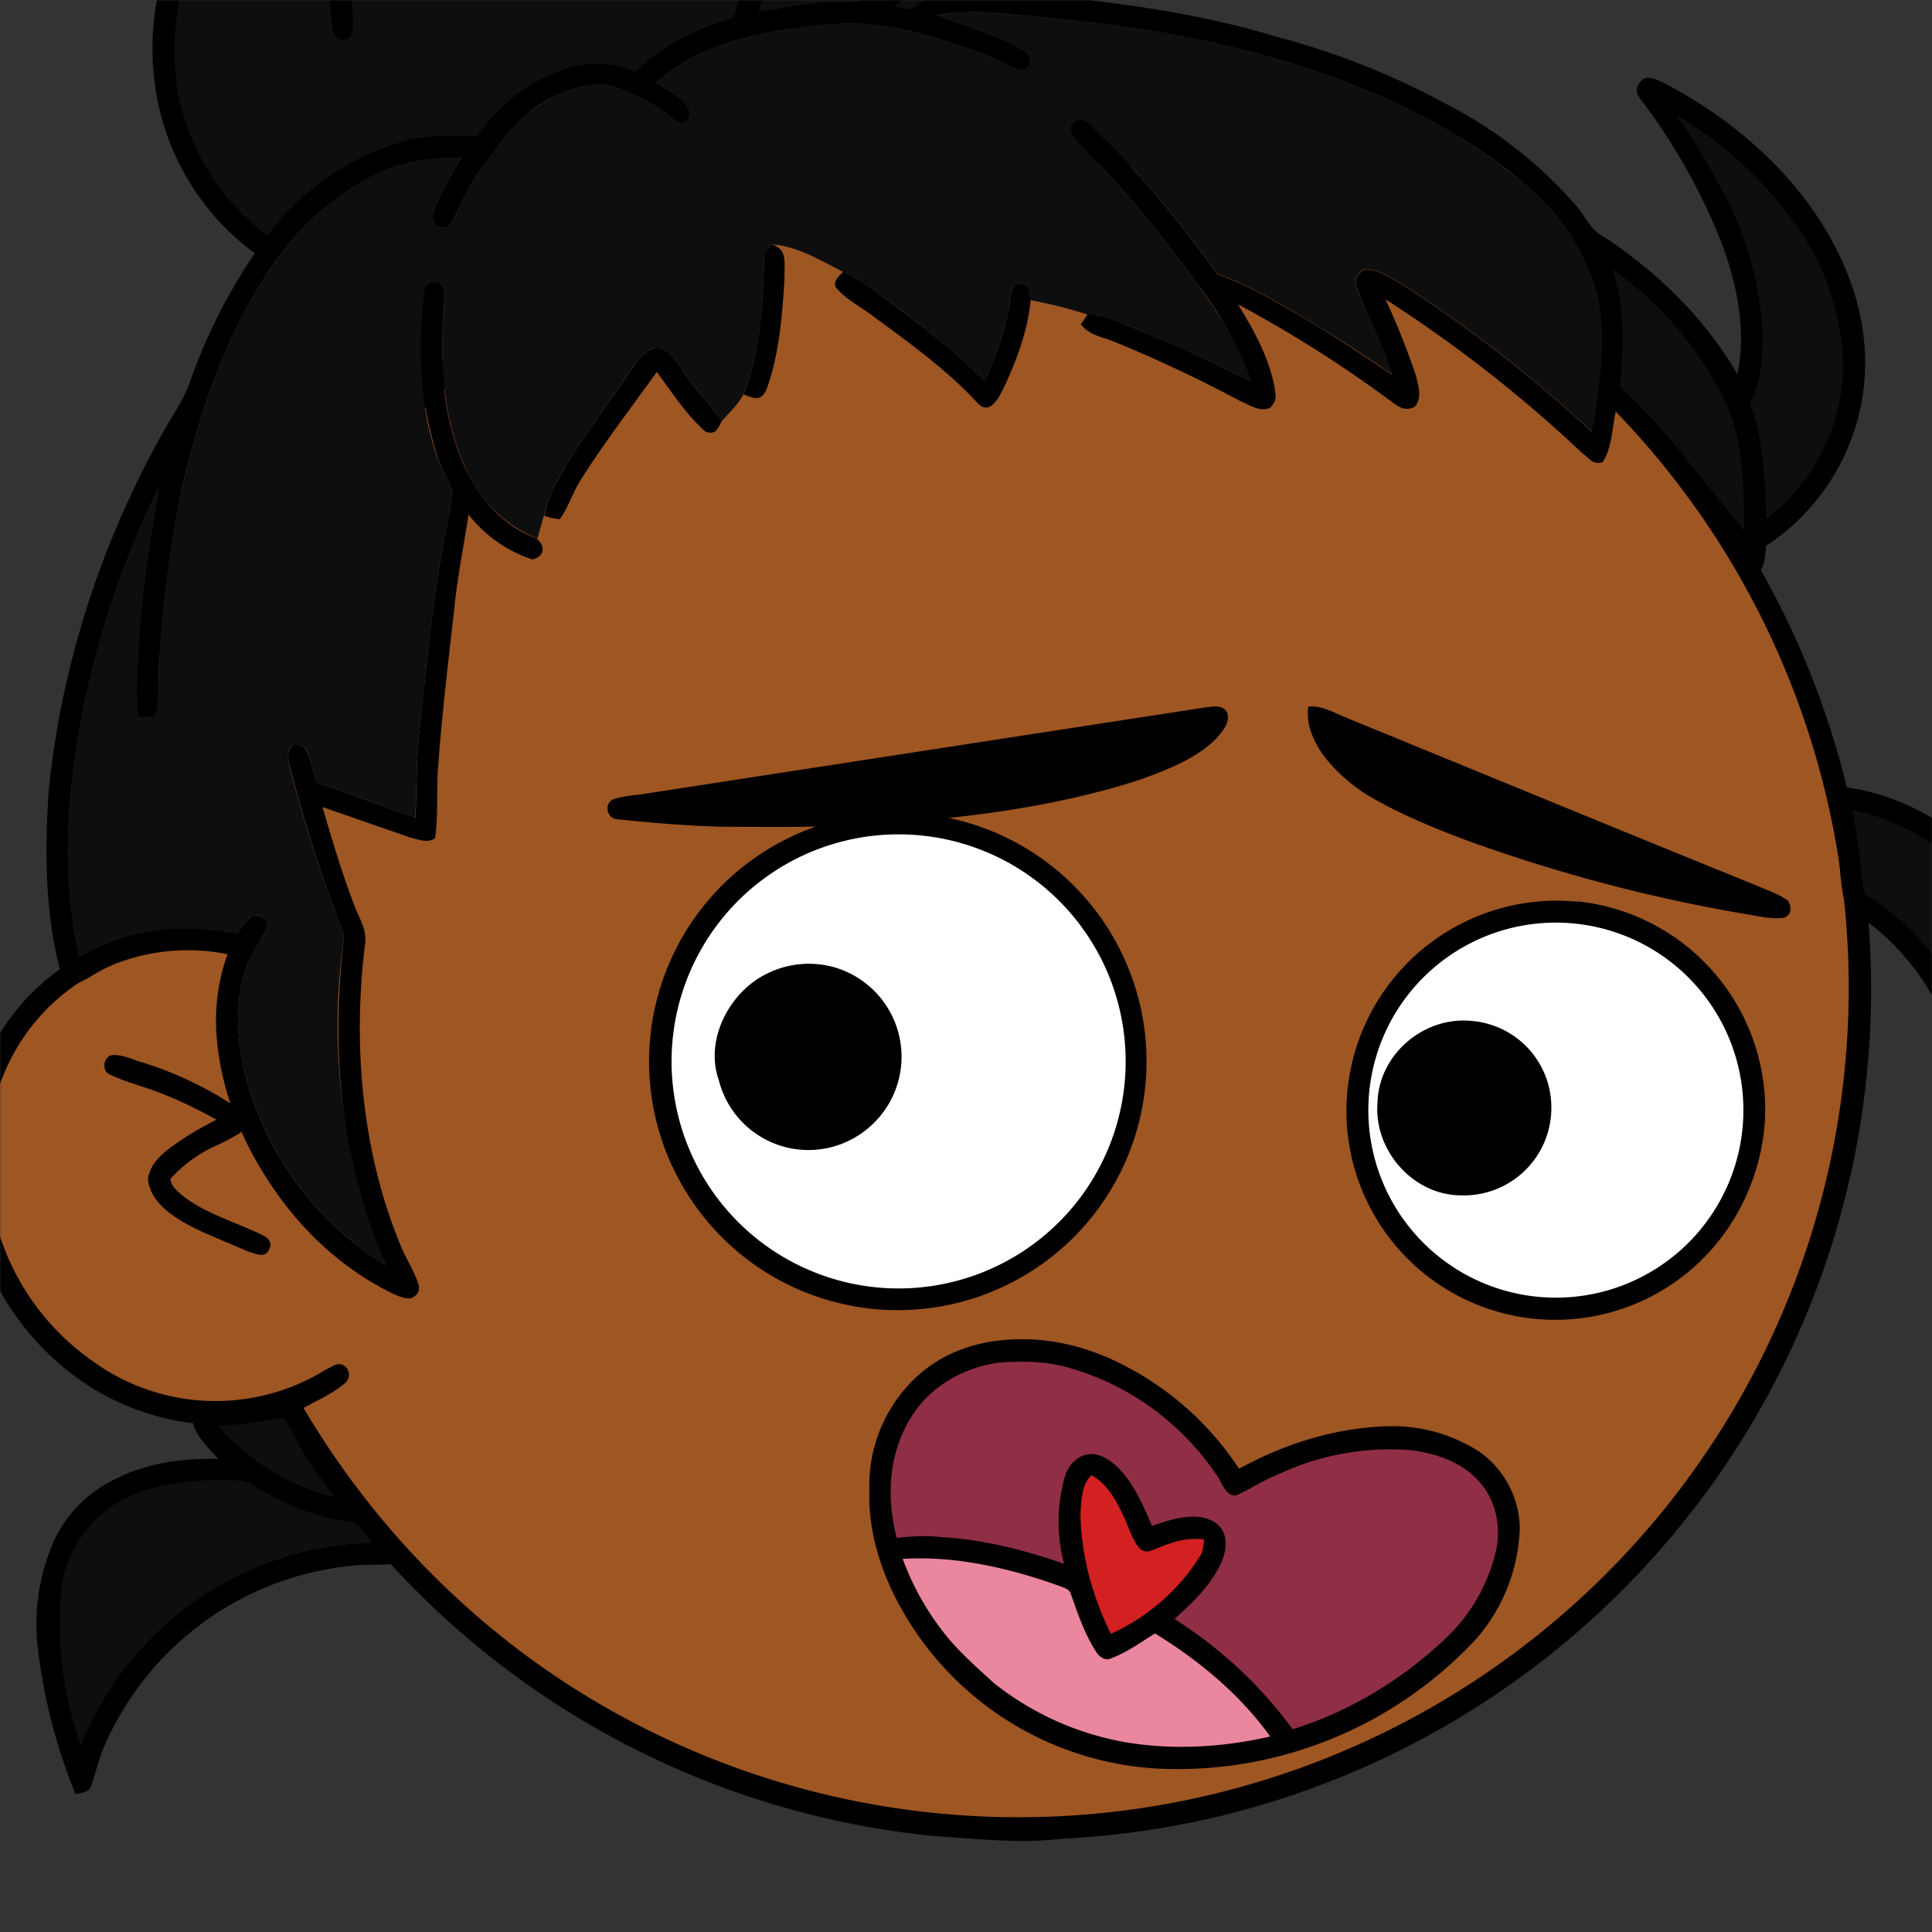 <svg xmlns="http://www.w3.org/2000/svg" viewBox="0 0 762 762" fill="none" shape-rendering="auto"><rect x="0" y="0" width="762" height="762" fill="#333333" stroke="none"/><mask id="viewboxMask"><rect width="762" height="762" rx="0" ry="0" x="0" y="0" fill="#fff" /></mask><g mask="url(#viewboxMask)"><g transform="scale(-1 1) translate(-762 0)"><g transform="translate(-190.5 -190.5) scale(1.5)"><path d="M396 164.8a224.8 224.8 0 0 1 104.8 42.4c6.2 4.9 12.5 9.4 18 15a225.4 225.4 0 0 1 71.8 149 58.5 58.5 0 0 1 50.9 42.2 71 71 0 0 1-27.6 76.5c-11 7.7-24.5 12-38 11.7-5 0-10-1.6-15-1.8-1.9 2.2-3.3 4.9-4.8 7.3A223.3 223.3 0 0 1 389 609.8c-11 .7-21.9 2-33 .7a223.7 223.7 0 0 1-178.8-342.3A223.4 223.4 0 0 1 352 163.5c14.6-1.4 29.4-.3 44 1.3Z" fill="#000"/><path fill-rule="evenodd" clip-rule="evenodd" d="M498.8 213.2A216 216 0 0 0 363 169c-13-.2-26.2 1.6-39 4a218 218 0 0 0-113.6 365.5 218.5 218.5 0 0 0 260.4 40.2c35-18.8 64.2-47.3 84.4-81.5l-3-1.6c-2.8-1.4-5.7-3-8-5-2.2-2-.3-5.8 2.7-4.7 1.5.7 3 1.6 4.4 2.4a55 55 0 0 0 59.6-3.6 64.5 64.5 0 0 0 25-69.8 53.1 53.1 0 0 0-24-31 52.6 52.6 0 0 0-47-2.8c-1.6.8-3.4 1.5-5 1.3-2.5-.2-2.8-4.2-.6-5.2 8-4 16.5-5.6 25.4-6.4a217 217 0 0 0-72-146.4c-4.4-4-8.7-8.1-13.9-11.3Zm107.6 196.2c2-1.2 1.3-5.1-1.4-5-2 0-4.2.8-6.2 1.6l-1.4.4a95.1 95.1 0 0 0-25.5 12.4c-2.2 2-2.2 4.4.1 6.2a92 92 0 0 0 5.2 2.8 36 36 0 0 1 13 9.2c-.2 1.9-2 3.4-3.4 4.5l-.2.2c-3.9 3-8.8 5-13.6 7-2.5 1-4.9 2-7.1 3.1-1.7.8-2.6 2.2-1.6 3.9 1 2 3.2 1.1 5 .5l.6-.2 5.4-2.3c5.4-2.3 11-4.5 15.4-8 2.7-2.1 5.1-5.1 5.4-8.7-.5-3.4-2.7-5.7-5.3-7.8a83 83 0 0 0-11.6-7.2l-1.1-.6c5.4-3 10.8-5.6 16.6-7.7l5-1.7a52 52 0 0 0 6.7-2.6Z" fill="#9e5622"/><g transform="translate(-161 -83)"><path d="M550.3 424.4a65.4 65.4 0 1 1 13 130 65.4 65.4 0 0 1-13-130Z" fill="#000"/><path d="M549.3 430.3a59.7 59.7 0 1 1 15.1 118.3 59.7 59.7 0 0 1-15.1-118.3Z" fill="#fff"/><path d="M381.2 447.1a55.3 55.3 0 0 1 60 45.9A54.9 54.9 0 0 1 341 532a57 57 0 0 1-9.1-28 55.1 55.1 0 0 1 49.4-57Z" fill="#000"/><path d="M376.5 453.7a49.3 49.3 0 1 1 20.8 96.4 49.3 49.3 0 0 1-20.8-96.4Z" fill="#fff"/><path d="M576.4 464.4a24.7 24.7 0 0 1 17.7 1.5c10 4.7 16.7 17.4 12.9 28.1a24.3 24.3 0 0 1-36.6 14.6 24.5 24.5 0 0 1 6-44.2ZM408.5 478.5c12.7-1.6 25 8.5 25.3 21.5 1 12.4-9.3 24.2-21.8 24.3a23 23 0 0 1-23.9-22.3 22.8 22.8 0 0 1 20.4-23.5Z" fill="#000"/></g><g transform="translate(-161 -83)"><path d="M452 395.9c.7 4.6-1.5 9.3-4.2 13a43.8 43.8 0 0 1-12.8 11c-7.7 4.4-16 7.8-24.2 10.9a423.5 423.5 0 0 1-73.5 19.5c-3.4.5-7 1.5-10.4 1-2-.8-2-2.7-1.1-4.4 2.3-1.8 5.5-2.8 8.2-4 36-14.6 71.9-29.4 107.8-44.1 3.3-1.3 6.6-3.4 10.2-3ZM479 396l148 22.8c2.6.4 5.3.5 7.8 1.4 2.4 1.1 1.7 5-1 5.2-9.6 1-19.1 1.8-28.8 2-15.4 0-30.6.3-46-1.2-20.9-1.6-42.2-4.6-62.2-11-7-2.5-15-5.5-20.3-10.7-1.8-2-4-4.3-3.2-7.1 1.2-2.2 3.6-1.6 5.7-1.4Z" fill="#000"/></g><g transform="translate(-161 -83)"><path d="M534.3 562.6c8 1.1 15.4 4.3 21.2 9.9a39 39 0 0 1 11.9 29.5c.3 9.8-2.4 19.1-6.7 27.8a82.5 82.5 0 0 1-70.7 45.3 107.2 107.2 0 0 1-82-34 46.4 46.4 0 0 1-11.6-29.1c0-7.9 4-15.6 10.5-20.2A42 42 0 0 1 430 585c14.2.2 27.8 4.4 40.2 11.2a79.6 79.6 0 0 1 34-29c9.4-4.2 19.8-6 30-4.6Z" fill="#000"/><path d="M533.5 568.3c9.2 1.3 18 6.3 22.9 14.3 6 9.6 6.6 21 3.8 31.8-4-.5-8-.7-12-.2-10.8.6-21.7 3.4-32 7a42.9 42.9 0 0 0-.5-23.9c-1.7-3.8-5.4-6.2-9.6-4.3-6.6 3.1-10.3 11.9-13 18.2-4.8-1.6-11.3-3.8-16-1.2-4 2.2-3.9 6.5-2.5 10.2 2.6 6.3 7.7 11.1 12.6 15.5a114 114 0 0 0-31.1 29c-15-4.7-28.7-13-40-23.7a45.7 45.7 0 0 1-13.7-24.4c-1-6.4.7-13.2 5.4-17.8 4.4-4.6 11-6.7 17.2-7.5a69.3 69.3 0 0 1 35.2 6.5c3.8 1.5 7.1 3.8 10.8 5.4 2.7.3 3.7-3.4 5-5.2a70 70 0 0 1 38.7-28.3c6-1.8 12.6-1.9 18.8-1.4Z" fill="#8F2E45"/><path d="M509 597.9c2.6 2.3 2.7 6.8 2.9 10-.1 11-3.2 22-8 31.7a54 54 0 0 1-23.3-20.2c-1-1.4-1-3-1.2-4.6 5.2-.7 9.2 1 13.8 2.9 2.8 1 3.9-1.4 5-3.5 2.4-5.5 5.1-13.3 10.8-16.3Z" fill="#D32020"/><path d="M558.6 620a70.8 70.8 0 0 1-11 19.6c-3.8 4.8-8.5 8.9-13 13a77 77 0 0 1-35.1 15.6c-12.5 2-25.2 1.2-37.5-1.6 8-11.1 18.6-19.9 30.3-27.1 3.7 2.3 7.6 5.1 11.7 6.6 1.4.6 2.8-.4 3.6-1.5 3.2-4.9 4.9-10 6.8-15.4.4-1.4 1.6-1.6 2.8-2.1 13-4.7 27.5-8.1 41.4-7.2Z" fill="#EA869E"/></g><g transform="translate(-161 -83)"></g><g transform="translate(-161 -83)"></g><g transform="translate(-161 -83)"><g fill="#000"><path d="M667.8 98c1.7.8 4.2 1.4 5 3.2a3 3 0 0 1-2 4.3c-4.2.8-8.6 1.2-12.8 2.5a81.4 81.4 0 0 0-41.9 27.8c16-3 32.1-.5 47 5.5 3.7-.7 7.2-.8 11-.5a93 93 0 0 1 42 14.1 87 87 0 0 1 34.4 40.7A70.7 70.7 0 0 1 755 234a65.8 65.8 0 0 1-26 42.6 146.7 146.7 0 0 1 17.2 34.2c1.7 4.8 4.5 8.4 7 13 16.2 28.9 26.7 61.2 30 94.2 1 15.1 1 30.6-2.6 45.5-.7 2.3-1.4 5.5-4.5 5.2-2.9-1-5.5-3.1-8.4-4.4-9.7-5-21-5.6-31.6-3.6A51.8 51.8 0 0 1 739 483c-1.2 14-6.5 27-14.3 38.6-8 12-18.7 22-31.7 28.4-1.5.7-3.2 1.5-5 1.4-1.4-.5-2.5-1.8-2.1-3.4 1.1-3.9 3.6-7.3 5-11.1 10-24.4 12.3-52.1 9.2-78-.8-4.4 1.4-7.2 2.8-11 3.2-8.4 5.8-17.1 8.3-25.7l-23 8c-2.2.5-4.6 1.6-6.6.2-.8-5.7-.4-11.6-.7-17.4-1.1-15.6-3-30.8-4.7-46.2-.9-7.2-2.3-14.3-3.4-21.5a35.2 35.2 0 0 1-16.8 11.8c-3.2-.8-3.5-3.4-1.1-5.5 8.8-3.3 15-10.4 18.9-18.8 6.6-14.7 6.6-30 5.2-45.8 0-3.6 4.7-3.9 5.5-.6A97.7 97.7 0 0 1 681 330c-1 3.1-2.7 6-3.9 9.2-.2 1.6.4 3.4.6 5 4 18.3 5.8 37 7.8 55.8 1 8.3 1 16.7 1.2 25 8.8-3 17.4-6.3 26.1-9.3.9-3 1.4-6.3 3-9 1.4-1 2.3-1.2 3.8-.3 1.1 1.9.5 3.8 0 5.8a370.5 370.5 0 0 1-14.1 43.7c3.5 29 1.3 59.9-10.9 86.7a82.3 82.3 0 0 0 34-41c3.9-10.1 6.2-22 3.9-32.6-.8-3.9-2.2-7.7-4.4-11-1.1-2.1-2.8-3.5-2.3-6 1.5-1.2 2.2-1.7 4.1-1 1.5 1.2 2.7 3.1 3.9 4.7 10.5-2 21-2.3 31.2 1.3 3.5 1.3 6.9 3 10.1 4.7 4.7-20.3 3.4-40.5-.1-60.9-4.1-21.7-11-43-20.9-62.8 2.5 14.3 4.9 28.4 5.5 43 .3 5.9 1.2 11.9-.1 17.7-1.8-.3-3.8.4-4.7-1.6-.7-3.3-.3-6.8-.5-10.1-1-17.6-3-35-7-52.2-4.3-17.8-10.7-36-20.6-51.4a72.8 72.8 0 0 0-29.6-27.6c-7-3.3-14.6-4.4-22.4-4.3 2.5 4.4 5.3 8.9 7.1 13.7.7 1.7.4 2.8-.4 4.3-1.8.6-3.5.6-4.4-1.4-3-6-5.5-12-10.1-17-4.5-6.8-10-13-17.7-16.3-4.6-1.9-9.8-3.5-14.7-2a49 49 0 0 0-16.6 9.4c-2.5 1-4.2-2-2.8-4 2-2.8 5.6-4.6 8.5-6.5-4.8-4-10-7.3-15.9-9.4-10.1-3.7-21-5.2-31.7-6-13-.8-24.7 3-36.8 7.2-3.9 1.2-7.4 3.4-11.2 4.8-2.5.8-3.9-2.9-2.1-4.3 6.6-4.7 16.1-6.8 23.7-10-4.6-.8-9-1-13.6-.7-22.6 1.8-46 4.2-68 10.1a237 237 0 0 0-38.9 13.6c-12.3 5.9-24.7 13-34.9 22.2a56.2 56.2 0 0 0-17.7 27c-3.3 11.7-1 25.6 1 37.3A361.8 361.8 0 0 1 427 285c3-1.7 6.6-4.2 10.1-4.2 2.2 1.3 3 2.8 2 5.3-3 7.4-6.6 14.7-9.1 22.4 9.1-6.1 18.2-12.2 27.8-17.6 5.7-3.2 11.8-6.7 18-8.7A300.3 300.3 0 0 1 509 243c1.4-1.2 3.2-2.5 4.8-.8 2 1.6-.5 4.4-1.8 5.8a308 308 0 0 0-30.6 36.4 91.9 91.9 0 0 0-14.3 25.8c9.1-4.3 18-8.9 27.5-12.6 5.2-2 9.7-4.6 15.4-5l1.8 2.7c-2.4 3-5.6 3.2-8.9 4.6a360 360 0 0 0-33.3 15.7c-2.4 1-5 2.8-7.6 1.6-1.2-1.3-1.6-2.3-1.3-4.2 1.2-8.3 5.5-16 9.8-23-14 7.5-27.4 16-40.1 25.4-2 1.4-3.6 2.9-6.3 1.6-2.2-2.2-1-5.6-.4-8.3a203 203 0 0 1 8-20 354.5 354.5 0 0 0-51.7 40.4c-1.8 1.3-2.9 3.3-5.4 2.4-2.5-3.7-2.5-9.3-3.5-13.5-9.2 9-16.4 19.5-24.7 29.4-3.3 3.9-5.8 8.2-8.8 12.2-1 1.4-2.5 1.3-4 .9-1.9-1.8-1.6-4.6-2-7a57.6 57.6 0 0 1-26-46.5c-.4-14.4 4.6-28 12.5-40 10-15 24.6-27 40.6-35.3 1.8-.8 4.4-2.2 5.9-.3 1.6 2 1.2 3.2-.2 5a157 157 0 0 0-21.2 37.8c-3.9 10.5-6.5 23-4 34.2 8.7-15.2 22.2-28 36.9-37.3 2.3-2 3.7-5 5.7-7.3a115.6 115.6 0 0 1 34.4-26.7 199 199 0 0 1 44.4-17.5c18-5.5 36.5-8.2 55.2-10.3-3-3.1-5.9-6.2-8.2-10a61.5 61.5 0 0 1-8.7-34.3c.7-14.1 5.3-28 13.8-39.3a55.5 55.5 0 0 1 34.6-22.5c3.2-.8 6.6 3.5 4.2 6.3a87.9 87.9 0 0 0-14.6 38.5c-.6 6.2-.3 12.4.5 18.6a50 50 0 0 1 16-13.3c2.6-1.6 5.2-2.3 6.7-5.2 13.4-25 37.6-44.4 65.1-51.3 13.8-3.4 29.1-3.4 42.6 1.3Z"/><path d="M593 274.3c1.3 1.1 2.2 1.8 2.1 3.6.3 11.8 1 24.8 5.4 35.8-2.6 1-4.5 2-6-1.2-3.4-9.2-4.2-19.7-4.8-29.5.2-3.5-1-7.4 3.3-8.7ZM574.3 281.5c1.1 1 3 2.8 1.7 4.3-2.6 3.1-6.6 5-9.8 7.5-9.2 6.8-19 13.8-26.8 22.2-1 1-1.7 1.9-3.3 1.6-2.2-1-3.3-3.8-4.4-5.9-3.2-7-6-14.6-6.7-22.3.3-1.1 0-3.2 1.1-3.9 1.7-1.3 3.8-.1 4 2 1.1 8.2 3.5 15.6 7 23.1 8.2-8 17.1-15 26.3-21.7 3.6-2.6 6.8-5.2 11-7ZM624 301.6c3 .8 5 4.3 6.7 6.6 6.4 9.4 13.6 18.6 19.2 29 1.4 2.6 2.4 5.4 3 8.4-1.3.5-2.7.8-4.1.9-2.2-3-3.3-6.8-5.3-10-6.2-9.9-13.4-19.2-20.2-28.7-4 5.4-7.8 11.3-12.8 15.7-2.8 1-3.2-.9-4.4-2.9 3.7-4.8 7.8-9.2 11.2-14.3 1.6-2.2 3.5-5.4 6.7-4.8ZM311 417c2.3-.3 3 1.3 4.4 2.6-2 6.7-2.8 13.5-3.3 20.4-.4 2.8-.5 6-1.7 8.5-2 2.2-5 3.5-7.4 5.4a64.1 64.1 0 0 0-15.1 18c-7.4 12.5-12.1 26.7-13.5 41.1-.5 3.8.3 8.5-1.4 12-1.6 2.2-3.8.9-5.4-.6a50.1 50.1 0 0 1-14.3-29.2 72.3 72.3 0 0 1 27-64.9c8.8-6.9 19.6-12 30.7-13.3ZM720.9 576.9c4.9 1 10 2.2 15.1 2.6 2.8 0 5.3-.8 8-.8 1.8 1.7 1.9 4.1 1 6.3-1.2 3.3-4 6-6.4 8.6 9.2-.2 18.3 1 26.7 5.1 7 3.3 12.8 8.8 16.2 15.8a54 54 0 0 1 4.6 28.5 146 146 0 0 1-10 38.8c-1.3-.5-3.4-.4-4-2-1.3-3.5-2-7.2-3.5-10.6a79.4 79.4 0 0 0-67.6-47.7c-3.2-.2-6.7.1-9.9-.5-2.1-2-1.8-3.8 0-5.8 7.1-8 13.8-16.4 20-25.2 2.3-3.4 3.9-7.3 6.1-10.8.8-1 2.3-2.5 3.7-2.3Z"/></g><g fill="#0e0e0e"><path d="M659.5 101.6a85 85 0 0 0-41 23 89 89 0 0 0-25.2 50.4c-2 12.7-.6 26 3.3 38.2-7.2-1.2-14.2-2.6-21.6-2.6-2.4-.1-4.5.3-6.5-1a65.7 65.7 0 0 1-13-10.1 71.8 71.8 0 0 1 1.3-26.7A93.9 93.9 0 0 1 582 128a95 95 0 0 1 49-26.6c9.3-2 19-1.9 28.4.1Z"/><path d="M544.3 109.8c-3 5.6-6.1 11.2-8.3 17.2a75 75 0 0 0-2.6 46.8 71 71 0 0 0 27.5 37.8l-4.2.9c-3.7-2.4-7-5-11.7-5a128 128 0 0 0-20.5 1 45 45 0 0 1-18.7-29.3c-3-15.7.2-32.2 8.6-45.8 7-11.1 17.1-20 29.9-23.6ZM635 140.5a75 75 0 0 1 54.8 28.6 65.3 65.3 0 0 1 13.5 43.9c0 2-.5 4.5.4 6.4 1.7 2 4.4 1 4.8-1.5 1.6-9.7.5-20-2.3-29.4a75.3 75.3 0 0 0-33-42c2.9.5 5.8.7 8.6 1.2a84.6 84.6 0 0 1 62.5 48c5.4 12 6.9 25.4 5 38.3a61.3 61.3 0 0 1-23.6 38 67.7 67.7 0 0 0-35.7-24.8c-6.5-1.9-12.8-1.4-19.5-1.3a45.2 45.2 0 0 0-20-16.6c-7.2-3-14.3-3.5-21.6-.5a60.2 60.2 0 0 0-25.6-14 80.4 80.4 0 0 1 8.4-72.8c7.9-1 15.3-2.3 23.3-1.5Z"/><path d="M555 158.5h.1a85.1 85.1 0 0 0-6 33.9c-4-5.6-7.8-11.8-9.5-18.5 3.2-7.1 9-11.3 15.4-15.4ZM536 213.3c4.6-.3 9 0 13.6.8-7.6 3.1-17 5.2-23.8 9.9-1.7 1.4-.3 5 2.2 4.2 3.8-1.3 7.3-3.5 11.2-4.7 12.1-4.2 23.8-8 36.8-7.2 10.8.8 21.6 2.3 31.8 6 5.8 2.1 11 5.4 15.8 9.4-2.9 1.9-6.5 3.7-8.5 6.5-1.4 2 .3 5 2.8 4a49 49 0 0 1 16.6-9.4c5-1.5 10.1.1 14.7 2a41.4 41.4 0 0 1 17.7 16.3c4.6 5 7 11 10 17 1 2 2.7 2 4.5 1.4.8-1.6 1-2.6.4-4.3-1.8-4.8-4.6-9.3-7-13.7 7.7-.1 15.3 1 22.4 4.3a72.8 72.8 0 0 1 29.4 27.6c10 15.4 16.4 33.6 20.6 51.4 4.1 17.2 6.2 34.6 7 52.2.3 3.3 0 6.8.6 10.1 1 2 2.9 1.3 4.7 1.6 1.3-5.8.4-11.8 0-17.7-.5-14.6-2.9-28.7-5.4-43a239.6 239.6 0 0 1 20.9 62.8c3.5 20.4 4.8 40.6.1 60.9a87.2 87.2 0 0 0-10-4.7 59.2 59.2 0 0 0-31.4-1.3c-1.1-1.6-2.3-3.5-3.8-4.7-2-.7-2.6-.2-4.1 1-.5 2.5 1.2 3.9 2.3 6 2.2 3.3 3.6 7.1 4.4 11 2.3 10.7 0 22.5-3.9 32.5a82.3 82.3 0 0 1-34 41.1 163.4 163.4 0 0 0 10.9-86.7 370.5 370.5 0 0 0 14.2-43.7c.4-2 1-4 0-5.8-1.6-.9-2.5-.6-4 .3-1.5 2.7-2 6-2.9 9-8.7 3-17.3 6.3-26 9.3-.3-8.3-.3-16.7-1.3-25-2-18.8-3.8-37.5-7.8-55.8-.2-1.6-.9-3.4-.6-5 1.2-3.2 2.9-6 4-9.2 4.8-13.8 5-29.3 3.3-43.6-.8-3.3-5.6-3-5.5.6 1.4 15.8 1.4 31-5.2 45.8a34.7 34.7 0 0 1-19 18.8l-1.7-6c-.7-3-1.7-5.8-3.1-8.5-5.6-10.3-12.8-19.5-19.2-29-1.7-2.2-3.8-5.7-6.7-6.6-3.2-.6-5 2.6-6.7 4.8-3.4 5-7.5 9.5-11.2 14.3-2-2.3-4.2-4.2-5.6-7-4.5-11-5.1-23.9-5.4-35.7 0-1.8-.8-2.5-2.1-3.6-6.5.3-13 4.3-18.7 7.2-4 1.7-7.3 4.3-10.9 6.9a245.9 245.9 0 0 0-26.3 21.7c-3.5-7.5-5.9-15-7-23.1-.2-2.1-2.3-3.3-4-2-1 .7-.8 2.8-1 3.9-5.2 1-10.1 2.2-15 3.8-5.8.3-10.3 2.9-15.5 4.9-9.4 3.7-18.4 8.3-27.5 12.6 3-9.6 8.4-17.7 14.3-25.8A308 308 0 0 1 512 248c1.2-1.4 3.7-4.2 1.8-5.8-1.6-1.7-3.4-.4-4.8.8a300.3 300.3 0 0 0-33.2 39.1c-6.2 2-12.3 5.5-18 8.7a390.3 390.3 0 0 0-27.8 17.6c2.5-7.7 6-15 9.2-22.4.9-2.5.1-4-2-5.3-3.6 0-7.2 2.5-10.2 4.2a361.8 361.8 0 0 0-49.6 38.6c-2-11.7-4.2-25.6-1-37.2a56.2 56.2 0 0 1 17.8-27.1 145.2 145.2 0 0 1 35-22.2 237 237 0 0 1 38.9-13.6c21.8-6 45.3-8.3 68-10ZM355.3 240.2c-4.7 6.5-8.8 13.5-12.5 20.6a86.2 86.2 0 0 0-10.2 36.2c0 6.6 0 13 3.3 18.9-3.8 10-3.8 20-4.4 30.5a51.8 51.8 0 0 1-20.2-40.4 66.9 66.9 0 0 1 12.2-36.5 102.6 102.6 0 0 1 31.8-29.3ZM372 280.8c-3.5 10.3-2.7 20.4-2 31a155.1 155.1 0 0 0-17.3 18.8c-5 6.5-10.5 12.6-15.4 19.1.4-11.4 0-22.2 4.5-32.9a91.1 91.1 0 0 1 30.2-36ZM309 423c-1.5 6.8-2 13.7-3 20.5 0 2-1.8 2.4-3.1 3.4a63 63 0 0 0-18.5 19.5c-9.6 15.1-14.8 32.4-16.2 50.1a47.2 47.2 0 0 1-9.7-27.5c-1.3-29.9 20.8-60.1 50.5-66ZM721.4 582.8c5.8.9 11.5 2 17.4 2a60 60 0 0 1-30.9 18.9c3.6-4.9 7.2-9.4 10-14.8 1.1-2 2.2-4.2 3.5-6.1ZM737 599.2c10.1-.2 22 1.4 30.4 7.4A31.5 31.5 0 0 1 780 629a95.6 95.6 0 0 1-5.3 40 84.5 84.5 0 0 0-76.7-53.3c1.5-1.6 3-4.6 5-5.5 9.6-1 18.4-4.7 26.5-9.7 2.4-1.6 4.8-1.2 7.5-1.3Z"/></g></g><g transform="translate(-161 -83)"></g></g></g></g></svg>